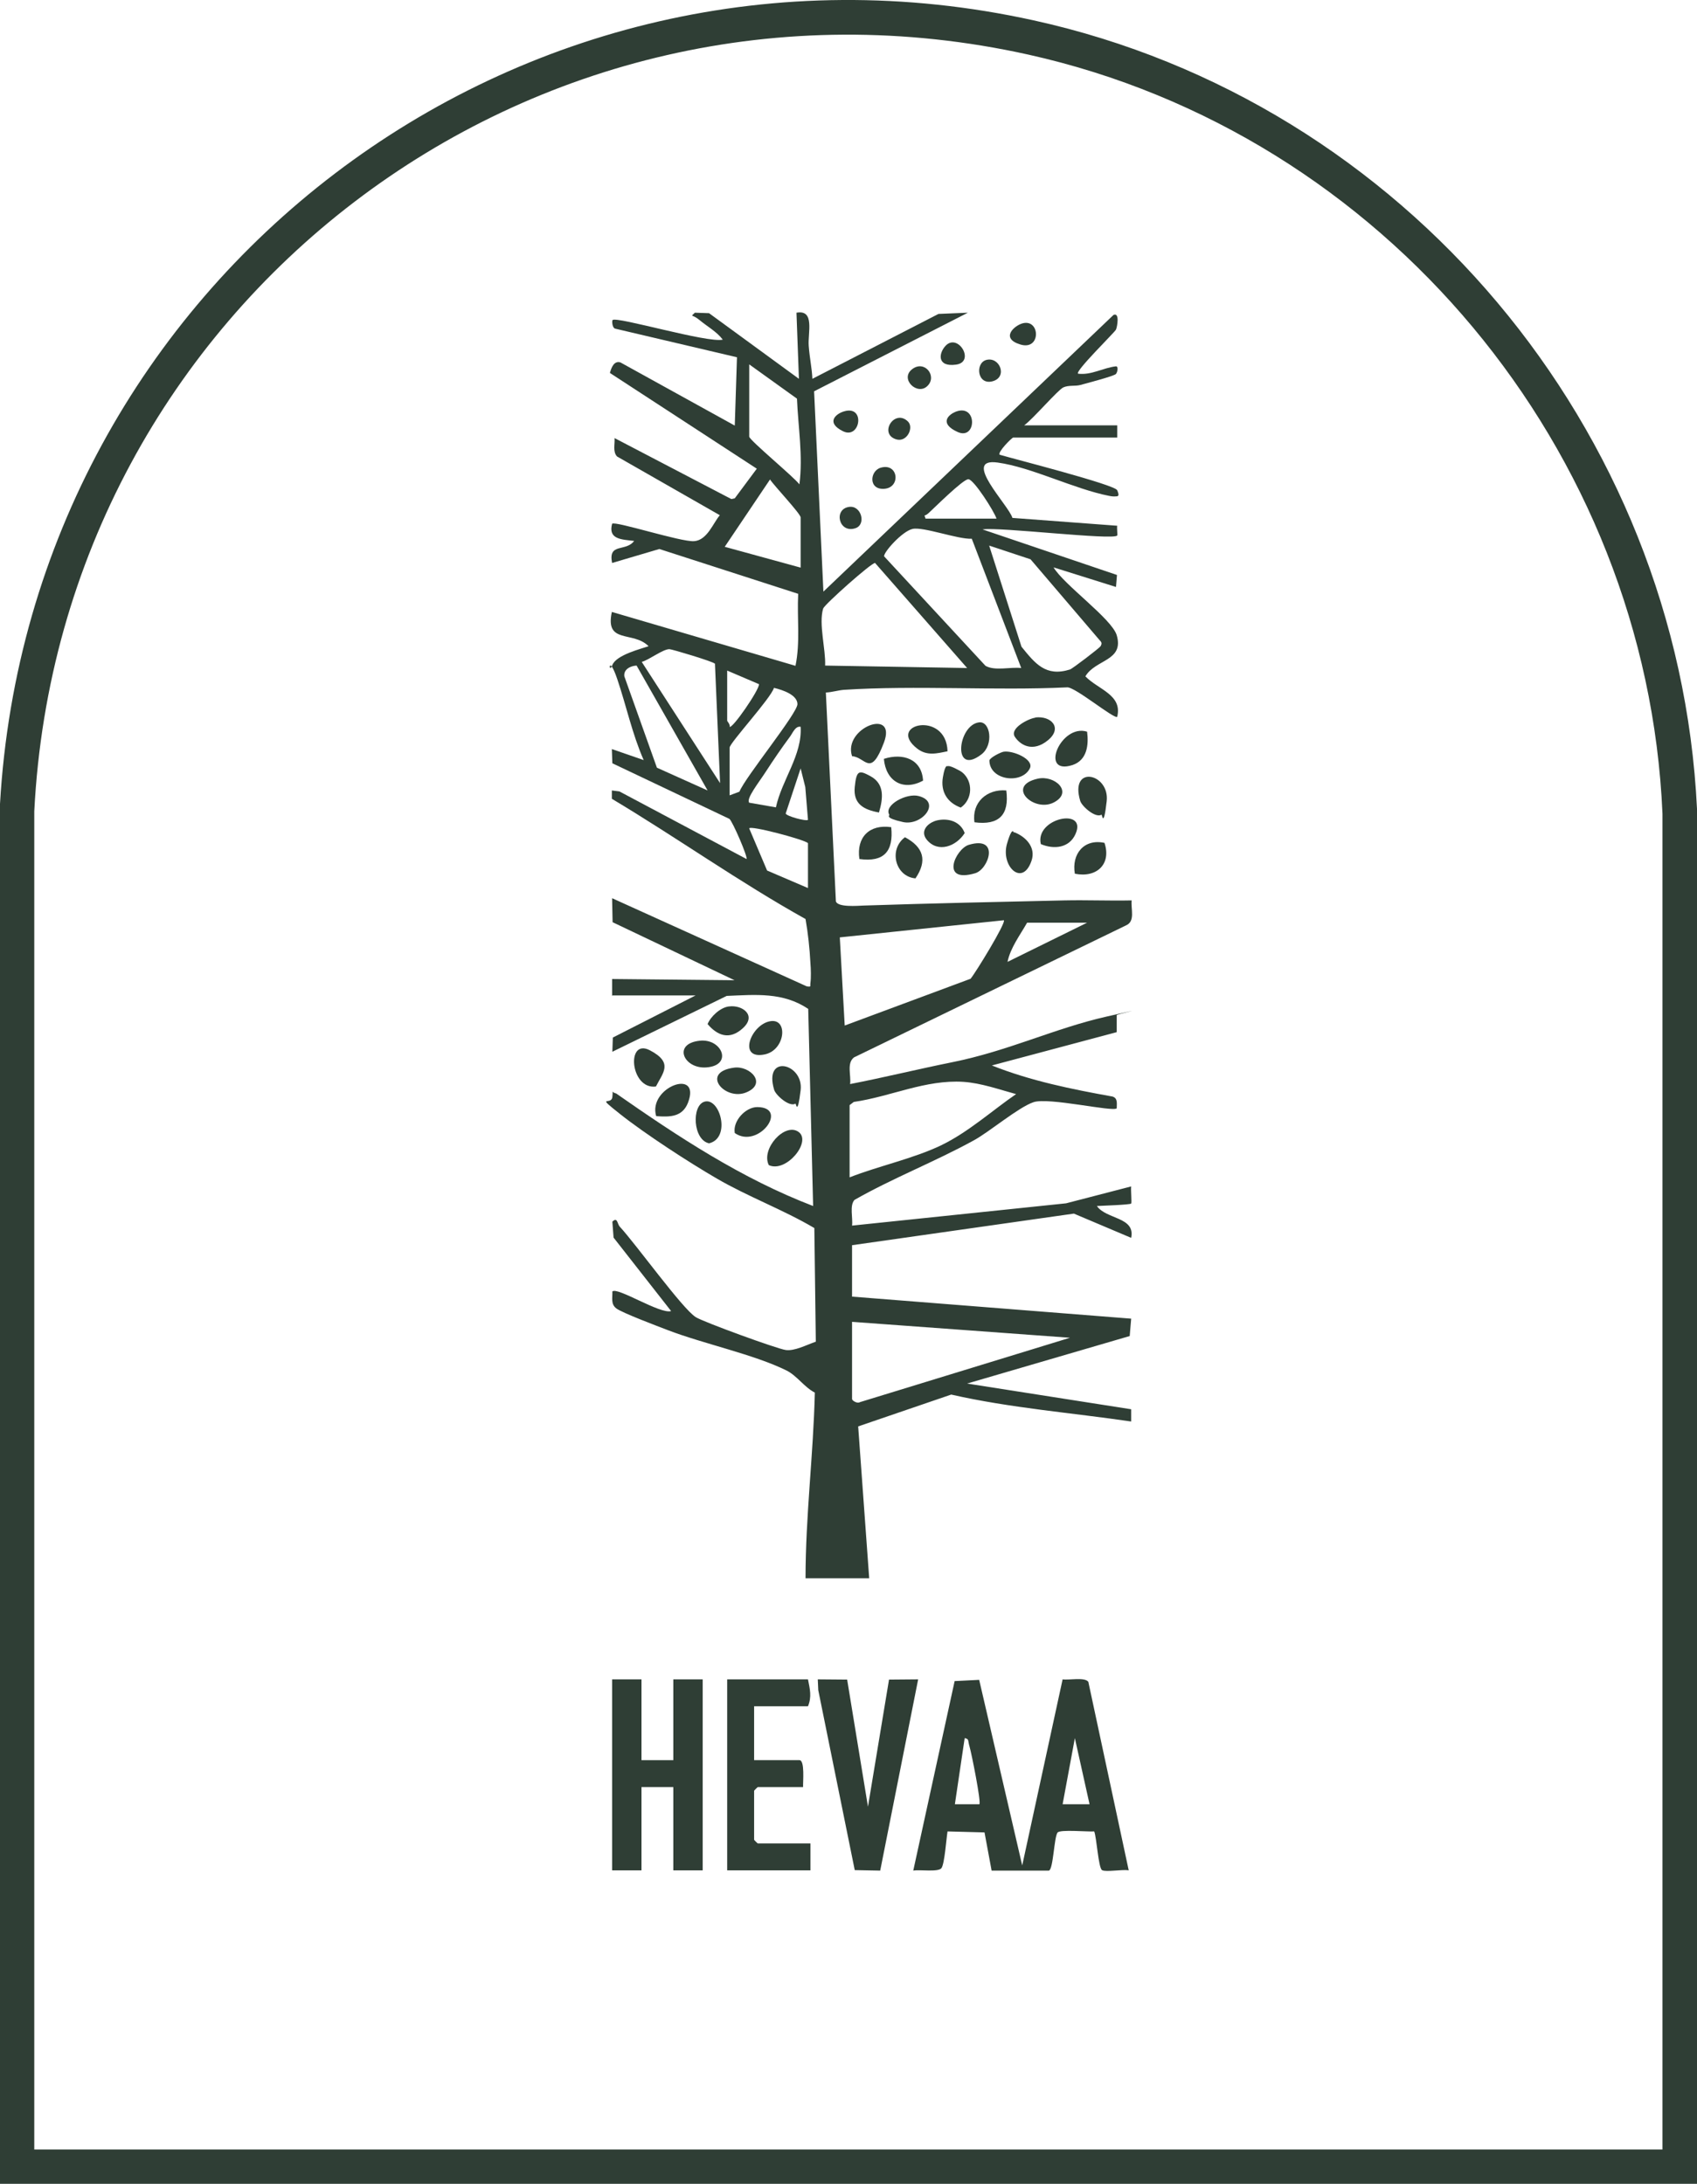<?xml version="1.0" encoding="UTF-8"?>
<svg id="_Слой_1" data-name="Слой_1" xmlns="http://www.w3.org/2000/svg" version="1.1" xmlns:xlink="http://www.w3.org/1999/xlink" viewBox="0 0 693.1 891.8">
  <!-- Generator: Adobe Illustrator 29.3.1, SVG Export Plug-In . SVG Version: 2.1.0 Build 151)  -->
  <defs>
    <style>
      .st0 {
        fill: #2f3e35;
      }
    </style>
  </defs>
  <path class="st0" d="M693,891.8H0V328.3C12.3,114.9,211.6-38,422.1,8.3c151.5,33.3,263.5,166.8,271,322v561.5ZM679,877.8V332.3c-6.4-148.7-113.8-277.7-259-310C216.8-22.8,24.5,124.8,14,331.3v546.5h665Z"/>
  <path class="st0" d="M250,406.8v-7s50,.5,50,.5l-49.8-23.7-.2-9.8,79.5,36c2,.3,1.3,0,1.5-1.4.3-2.2.2-5.7,0-8.1-.3-5.9-1-12.4-2-18-27.1-15.1-52.5-33.2-79.1-49.1v-3.4s3.1.4,3.1.4l51.9,27.6c.6-.8-5.7-15.4-7-16.4l-47.8-22.7-.2-5.8,13,4.5c-4.7-10.7-7.1-22.2-10.8-33.1s-3.6-1.5-2-5.7,12-6.7,14.8-7.7c-6.3-6.4-17.9-.7-15-14l75,22c2-9.6.6-19.6,1.1-29.4l-56.7-18.3-19.3,5.7c-1.7-8.4,5.6-4.4,9-9-5.1-.6-10.7-.6-9-7,1.1-1.3,28.1,7.5,33.5,7.1s7.8-7.5,10.5-10.6l-42-24c-1.8-2-.8-5-1-7.5l47.7,24.9,1.4-.3,9-12.1-60-39.1c.6-2.2,1.7-5.1,4.3-4.3l46.7,25.8.9-27.9-49.8-11.7c-1.2-.4-1.3-3.2-1-3.5,1.6-1.6,38.9,9.5,45,8-2.5-3.3-6.4-5.4-9.5-8s-3.9-1-1.9-3l5.8.2,36.7,26.8-1-27c7.6-1.4,4.6,8.2,5,13.5s1.3,9,1.5,13.5l51.5-26.5,12-.5-62.8,32.1,3.8,81.8,118.5-113c2.6-1.1,1.5,4.9,1,6s-16.8,17-15.5,18c5.4.7,10.2-2.4,15.5-3,1,0,.7,2.2,0,3.1s-12.4,3.9-14.5,4.5-4.8,0-7,1-12.5,13-16,15.5h38v5h-42.5c-.5,0-6.5,6-5.5,7,5.7,1.7,47,12.2,48,14.5s.4,2.5-.5,2.5c-.9.1-1.8,0-2.8-.2-14.3-2.8-31.7-11.7-45.5-13.6-15.1-2.1,4.5,17.4,6,22.6l42.8,3.2c-.2,1,.2,3.7,0,4-1.9,2-48.4-3.6-55-2.5l54.9,18.6-.4,4.9-25.5-8c4.2,7.1,23.8,21,25.8,27.7,3.1,10.6-8.7,9.8-12.8,16.8,5.2,5.4,15.2,7.5,13,16.5-1.1,1.2-17.4-12.4-20.5-12-29.7,1.4-61.6-.9-91.1,1-2.5.2-4.9,1-7.4,1.1l4.1,85.3c.8,2.5,8.9,1.8,11.4,1.7,27.2-.9,54.8-1.5,81.9-2.1,9.2-.2,18.4.2,27.5,0-.4,3.5,1.6,8.5-2.3,10.2l-111.1,53.9c-3.1,2.4-1.1,7.4-1.6,10.9,13.9-2.7,27.7-6.1,41.6-8.9,23-4.6,42-13.9,63.3-18.7s2.6-.6,4-.5v6.9c0,0-51,13.6-51,13.6,15.8,6.3,32.6,9.7,49.3,12.7,2.2.7,1.7,2.9,1.7,4.8-1.5,1.6-27.8-4.6-34-2.5s-18.1,12.2-24.4,15.6c-15.6,8.6-33.1,15.4-48.7,24.3-2.1,2.3-.6,7.4-1,10.5l87.4-9.1,26.6-6.9c-.2,1.3.3,6.7,0,7-.5.5-12.2.9-14,1,3.8,5.5,15.8,4.4,14,13l-23.4-9.9-90.6,12.9v21l114,9-.6,7.1-66.4,19.4,67,10.5v5c-24.5-3.6-49.3-5.5-73.5-11l-38,13,4.5,62h-26c0-25.3,3.2-50.5,3.8-75.8-4.3-2.2-7.2-6.8-11.5-9-13.3-6.6-33.9-10.9-48.5-16.5-3.9-1.5-18.8-7.1-21.1-8.9s-1.5-4.2-1.6-6.9c2-2,19.6,9.4,24,8l-23.5-30-.5-6.5c2.1-2.1,2,.9,3,2,6.6,7.1,25.7,33.7,31.1,37,3.2,2,33.1,12.9,36.7,13.4s8.3-2,12.3-3.4l-.6-46.4c-12.7-7.5-27.1-12.8-39.8-20.2-11.4-6.6-29.4-18.3-39.6-26.4s-3.5-3.3-3.1-6.9-.5-1.8,1.5-1.5c25.5,17.8,51.3,34.8,80.5,46l-2-80.5c-10.3-6.9-21.4-5.8-33.3-5.3l-46.7,22.8.2-5.8,33.8-17.2h-34ZM306,148.8v29.5c0,1.4,18.4,16.6,20.5,19.5,1.5-11.6-.5-23.3-1-35l-19.5-14ZM327,231.8v-20.5c0-1.5-10.9-13-12.5-15.5l-18.5,27.5,31,8.5ZM407,211.8c-.9-2.9-9.3-16.1-11.5-16.1s-14.1,11.9-16.2,13.8-1.9,0-1.3,2.3h29ZM396.8,220c-5.5.3-19.8-5-24.1-4s-11.9,9.6-11.6,11.2l41.4,44.7c3.8,2.2,10.2.4,14.6.9l-20.2-52.8ZM404,222.8l13.2,41.3c5.6,6.9,9.9,12.4,19.8,9.3,1-.3,12.1-8.8,12.5-9.5.7-1.2.4-1.7-.5-2.6l-28.1-32.9-16.9-5.6ZM395,272.8l-37.6-42.9c-1.4-.2-20.6,16.9-21.2,18.6-1.9,6.3,1.1,16.6.8,23.3l58,1ZM291.9,271c-.5-.8-17.5-5.9-18.5-5.9-2.7,0-8.3,4.4-11.3,5.2l32,49.5-2.1-48.9ZM260,271.8c-2.4.1-5.4,1.5-5,4.4l13.3,37.3,20.7,9.3-29-51ZM297,273.8v20.5c0,.3,1.3,1.5,1,2.5,1.1.9,12.1-15,12-17.4l-13.1-5.6ZM298,324.8l4-1.5c2.4-6,23.8-32.1,23.7-35.8s-5.8-5.7-9.6-6.6c-1.2,4.2-18.1,22.5-18.1,24.4v19.5ZM327,296.8c-2.2-.4-3.2,2.5-4.4,4.1-3.2,4.3-6.9,9.7-9.8,14.2s-8.2,11.1-6.8,12.7l10.9,1.9c2.4-11.2,10.8-21.3,10.1-32.9ZM330,334.8l-1.1-13.4-1.9-7.6-6.1,18.4c.2,1.1,8.4,3.3,9.1,2.6ZM330,362.8v-18.5c-1.6-1.5-23.9-7.4-24-6l7.3,17.2,16.8,7.2ZM410,375.8l-67,7,2,36,51.4-19.1c1.9-2.2,14.6-22.9,13.6-23.9ZM444,376.8h-24.5c-2.9,5.1-6.8,10.2-8,16l32.5-16ZM347,451.3v29.5c11.7-4.6,26.2-7.7,37.4-13.1s21.2-14.5,30.6-20.9c-7-1.9-14.2-4.5-21.5-5-15.5-1-29.6,6-44.8,8.2l-1.7,1.3ZM348,539.8v31.5c0,.7,2.2,2,3.2,1.3l85.8-26.3-89-6.5Z"/>
  <path class="st0" d="M399.9,685.9l17.6,75.9,16.5-76c2.6.4,9-1,10.5,1l16.5,77c-2.4-.5-9.4.8-10.9-.1s-2.2-13.4-3.2-15.8c-2.7.2-14.1-.9-15,.5-1.4,2-1.7,15-3.5,15.5h-23.4c0,0-2.9-15.6-2.9-15.6l-15.1-.4c-.5,2.9-1.2,13.3-2.5,15s-8.9.5-11.5,1l16.9-77.4,10-.5ZM400,736.8c.8-.8-3.2-20.8-4-23.5s-.1-3.1-2-3.5l-4,27h10ZM445,736.8l-6-27-5,27h11Z"/>
  <polygon class="st0" points="262 685.8 262 718.8 275 718.8 275 685.8 287 685.8 287 763.8 275 763.8 275 729.8 262 729.8 262 763.8 250 763.8 250 685.8 262 685.8"/>
  <polygon class="st0" points="346 685.9 354.5 737.8 363.1 685.9 375 685.8 359.5 763.9 349.1 763.7 334.2 690.2 334 685.8 346 685.9"/>
  <path class="st0" d="M330,685.8c.8,4,1.6,7.1,0,11h-22v22h18.5c2.3,0,1.4,9,1.5,11h-18.5c-.1,0-1.5,1.4-1.5,1.5v20c0,.1,1.4,1.5,1.5,1.5h21.5v11h-34v-78h33Z"/>
  <path class="st0" d="M348,308.8c-3.8-11.6,18.5-20,13-5.5s-7.4,5.9-13,5.5Z"/>
  <path class="st0" d="M314.8,417c7.2-1,5.9,11.9-2.5,13.6-11.3,2.3-5.5-12.5,2.5-13.6Z"/>
  <path class="st0" d="M268,455.8c-3.5-11.8,18.5-19.9,13-5.5-2.3,5.9-7.4,5.9-13,5.5Z"/>
  <path class="st0" d="M444,298.8c.7,5.4,0,11.6-5.9,13.6-13.8,4.5-4.9-17,5.9-13.6Z"/>
  <path class="st0" d="M297.8,411c5.4-.7,11.3,3.6,5.7,8.8s-10.6,3-14.5-1.6c1.3-3.2,5.3-6.8,8.7-7.2Z"/>
  <path class="st0" d="M364,337.8c1,9.8-2.9,14.4-13,13-1.3-8.9,4.1-14.3,13-13Z"/>
  <path class="st0" d="M314,475.8c-3.3-6.6,6.5-17.5,12.1-13.6s-5,16.9-12.1,13.6Z"/>
  <path class="st0" d="M287.7,449.9c6.3-1.9,11,14.8,1.9,17-6.6-1.4-7.2-15.4-1.9-17Z"/>
  <path class="st0" d="M382.8,335c4.6-1,9.5.5,11.2,5.2-3.4,5.4-10.9,8.3-15.5,2.7-2.9-3.6.5-7,4.3-7.9Z"/>
  <path class="st0" d="M387.1,312.9c.7-.5,5,1.8,5.9,2.5,4.5,3.7,4.3,11-.6,14.4-5.5-2-8.3-6.5-7.3-12.4s1.9-4.3,2.1-4.5Z"/>
  <path class="st0" d="M377,318.8c-8.2,4.4-15.2.2-16-8.9,7.7-2.5,15.5,0,16,8.9Z"/>
  <path class="st0" d="M387,306.8c-4.4.9-8.4,2-12.4-1.1-12.8-10,11.9-15.7,12.4,1.1Z"/>
  <path class="st0" d="M423.8,318c7-1.6,14.7,5.5,6.6,9.7s-19.8-6.7-6.6-9.7Z"/>
  <path class="st0" d="M409.8,307c3.8-.7,12.7,3.1,10.8,6.8-3.3,6.6-16.5,4.9-16.5-3.3.4-1.2,4.4-3.2,5.7-3.5Z"/>
  <path class="st0" d="M395.7,345c12.8-3.8,8.1,10,2.6,11.6-14.6,4.3-8-10-2.6-11.6Z"/>
  <path class="st0" d="M299.8,436c6.5-.9,13.7,6.5,5,10.1s-19-8.2-5-10.1Z"/>
  <path class="st0" d="M439,356.8c-1.4-8,3.7-14.4,12.1-12.6,2.9,8.7-3.2,14.4-12.1,12.6Z"/>
  <path class="st0" d="M363.2,332.7c-2.3-3.9,7.1-9,12.1-7.6,9.3,2.5,1.2,12.3-6.5,10.6s-5.4-2.7-5.6-2.9Z"/>
  <path class="st0" d="M449.9,332.7c-2.5,1.5-8-3.4-8.7-5.6-4.5-15,12.1-11.3,10.8.1s-1.9,5.3-2.1,5.5Z"/>
  <path class="st0" d="M422.8,293c6.6-.8,11.3,4.3,5.2,9.3s-11.2,2.1-13.5-1.4,5.7-7.5,8.3-7.8Z"/>
  <path class="st0" d="M285.8,425c9.1-1,13.7,10.1,2.7,10.9-9.2.7-14-9.7-2.7-10.9Z"/>
  <path class="st0" d="M414.1,339.8c4.8,1.8,9.1,6.2,7.2,11.7-3.7,10.9-12.7,2.2-10-7s2.9-2.6,2.8-4.7Z"/>
  <path class="st0" d="M359,331.8c-6.1-1.1-10.6-3.4-9.9-10.4s1.8-6.9,6.3-4.5c6,3.2,5.3,9.1,3.6,14.9Z"/>
  <path class="st0" d="M324.9,450.7c-2.5,1.5-8-3.4-8.7-5.6-4.5-15,12.1-10.8,10.8.1s-1.9,5.3-2.1,5.5Z"/>
  <path class="st0" d="M399.8,295c4.7-.7,6.2,9.2,1,13.1-11.9,9.1-9.7-11.9-1-13.1Z"/>
  <path class="st0" d="M411,322.8c1.3,10-3,14.3-13,13-1.2-8.1,5.1-13.7,13-13Z"/>
  <path class="st0" d="M425.1,344.7c-2.5-10.6,19-15.1,14.2-4.2-2.5,5.8-8.8,6.5-14.2,4.2Z"/>
  <path class="st0" d="M267.9,443.7c-10.5,1.4-12.3-19.9-2.5-14.8s5.3,9.2,2.5,14.8Z"/>
  <path class="st0" d="M373.9,358.7c-8.2-.7-11.1-11.7-4.3-16.8,7.7,4.1,9.2,9.6,4.3,16.8Z"/>
  <path class="st0" d="M300.1,462.7c-.9-4.9,4.4-10.6,9.2-10.6,13.1.1.4,17.3-9.2,10.6Z"/>
  <path class="st0" d="M378.8,157.6c-4.1,4.1-11.4-2.8-6.3-6.8s10.4,2.8,6.3,6.8Z"/>
  <path class="st0" d="M417.8,132c7.1-1.7,7.4,11.2-1,8.7s-2.6-7.8,1-8.7Z"/>
  <path class="st0" d="M390.7,168c8.6-2.9,8.1,11.9.4,8.4s-3.8-7.2-.4-8.4Z"/>
  <path class="st0" d="M386.3,141.1c5.1-5.1,12.1,6.7,4.2,7.8s-7.2-4.7-4.2-7.8Z"/>
  <path class="st0" d="M346.8,207c5-.7,7.1,7.2,2.6,8.7-6.8,2.3-9.1-7.8-2.6-8.7Z"/>
  <path class="st0" d="M344.7,168c8.9-2.7,6.7,11.6-.4,8.1s-3-7.1.4-8.1Z"/>
  <path class="st0" d="M359.7,191c7.2-2.1,8.3,8,1.6,8.6s-6.1-7.3-1.6-8.6Z"/>
  <path class="st0" d="M402.8,147c5.5-1.5,8.9,7,2.6,8.7s-7.2-7.4-2.6-8.7Z"/>
  <path class="st0" d="M370.8,172.1c2.6,2.5-.4,8.7-4.8,7.3-7.2-2.2-.7-12.6,4.8-7.3Z"/>
</svg>